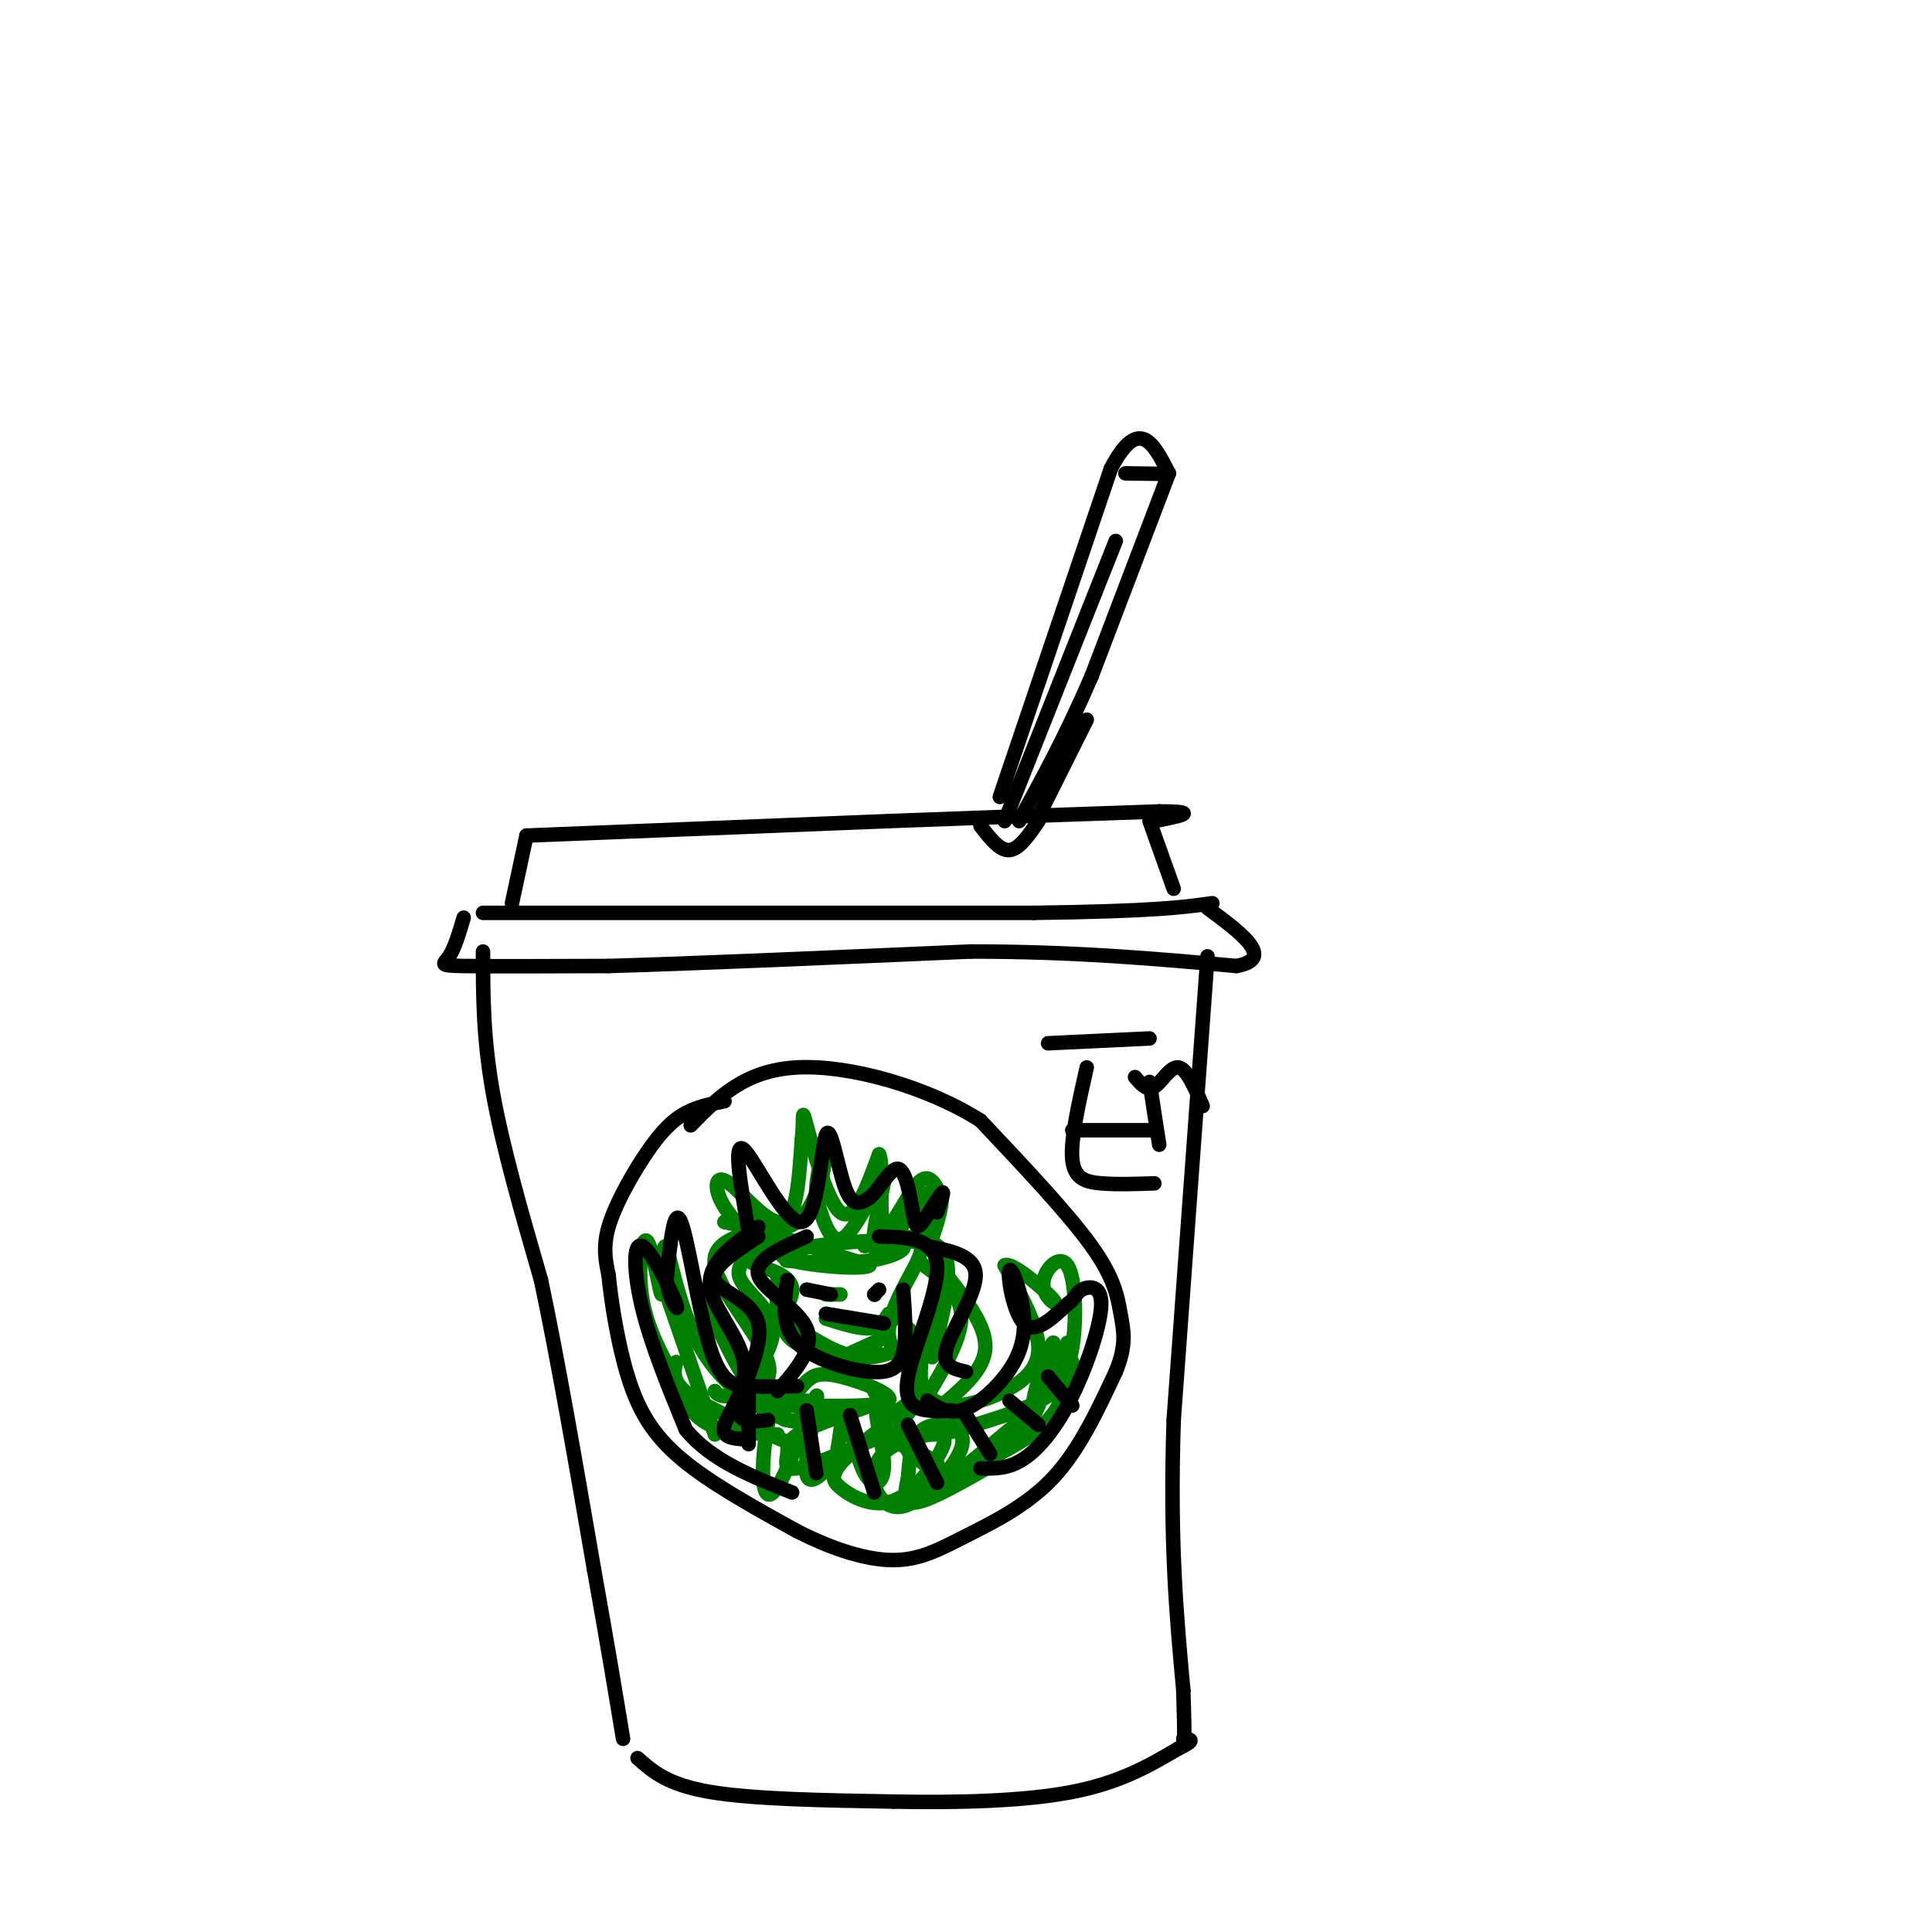 <svg viewBox='0 0 400 400' version='1.1' xmlns='http://www.w3.org/2000/svg' xmlns:xlink='http://www.w3.org/1999/xlink'><g fill='none' stroke='#000000' stroke-width='3' stroke-linecap='round' stroke-linejoin='round'><path d='M100,197c0.000,8.833 0.000,17.667 2,29c2.000,11.333 6.000,25.167 10,39'/><path d='M112,265c3.500,16.500 7.250,38.250 11,60'/><path d='M123,325c2.833,15.833 4.417,25.417 6,35'/><path d='M132,364c3.083,2.750 6.167,5.500 15,7c8.833,1.500 23.417,1.750 38,2'/><path d='M185,373c13.156,0.267 27.044,-0.067 37,-2c9.956,-1.933 15.978,-5.467 22,-9'/><path d='M244,362c3.833,-1.833 2.417,-1.917 1,-2'/><path d='M250,198c0.000,0.000 -7.000,96.000 -7,96'/><path d='M243,294c-0.833,25.333 0.583,40.667 2,56'/><path d='M245,350c0.333,11.000 0.167,10.500 0,10'/><path d='M96,190c-0.933,3.156 -1.867,6.311 -3,8c-1.133,1.689 -2.467,1.911 3,2c5.467,0.089 17.733,0.044 30,0'/><path d='M126,200c17.500,-0.500 46.250,-1.750 75,-3'/><path d='M201,197c21.667,0.000 38.333,1.500 55,3'/><path d='M256,200c8.167,-1.500 1.083,-6.750 -6,-12'/><path d='M100,189c0.000,0.000 114.000,0.000 114,0'/><path d='M214,189c25.167,-0.333 31.083,-1.167 37,-2'/><path d='M106,187c0.000,0.000 3.000,-14.000 3,-14'/><path d='M109,173c0.000,0.000 75.000,-3.000 75,-3'/><path d='M184,170c21.833,-0.833 38.917,-1.417 56,-2'/><path d='M240,168c9.167,0.000 4.083,1.000 -1,2'/><path d='M238,170c0.000,0.000 5.000,14.000 5,14'/><path d='M203,171c2.000,2.583 4.000,5.167 6,5c2.000,-0.167 4.000,-3.083 6,-6'/><path d='M207,165c0.000,0.000 23.000,-68.000 23,-68'/><path d='M230,97c5.833,-11.167 8.917,-5.083 12,1'/><path d='M242,98c0.500,0.167 -4.250,0.083 -9,0'/><path d='M242,98c0.000,0.000 -16.000,42.000 -16,42'/><path d='M226,140c-5.167,12.000 -10.083,21.000 -15,30'/><path d='M231,112c0.000,0.000 -23.000,58.000 -23,58'/><path d='M225,149c0.000,0.000 -10.000,20.000 -10,20'/><path d='M150,228c-3.107,0.607 -6.214,1.214 -9,3c-2.786,1.786 -5.250,4.750 -8,9c-2.750,4.250 -5.786,9.786 -7,14c-1.214,4.214 -0.607,7.107 0,10'/><path d='M126,264c0.536,5.464 1.875,14.125 4,21c2.125,6.875 5.036,11.964 11,17c5.964,5.036 14.982,10.018 24,15'/><path d='M165,317c7.579,3.861 14.526,6.014 20,6c5.474,-0.014 9.474,-2.196 15,-5c5.526,-2.804 12.579,-6.230 18,-12c5.421,-5.770 9.211,-13.885 13,-22'/><path d='M231,284c2.321,-5.595 1.625,-8.583 1,-12c-0.625,-3.417 -1.179,-7.262 -6,-14c-4.821,-6.738 -13.911,-16.369 -23,-26'/><path d='M203,232c-11.044,-7.022 -27.156,-11.578 -38,-11c-10.844,0.578 -16.422,6.289 -22,12'/><path d='M225,221c-1.689,7.467 -3.378,14.933 -3,19c0.378,4.067 2.822,4.733 6,5c3.178,0.267 7.089,0.133 11,0'/><path d='M222,234c0.000,0.000 17.000,0.000 17,0'/><path d='M217,216c0.000,0.000 21.000,-1.000 21,-1'/><path d='M238,224c0.000,0.000 2.000,13.000 2,13'/><path d='M235,223c1.244,1.467 2.489,2.933 4,2c1.511,-0.933 3.289,-4.267 5,-4c1.711,0.267 3.356,4.133 5,8'/></g>
<g fill='none' stroke='#008000' stroke-width='3' stroke-linecap='round' stroke-linejoin='round'><path d='M161,264c-0.143,4.411 -0.286,8.821 0,8c0.286,-0.821 1.000,-6.875 1,-7c0.000,-0.125 -0.714,5.679 0,9c0.714,3.321 2.857,4.161 5,5'/><path d='M167,279c2.000,1.333 4.500,2.167 7,3'/><path d='M164,277c0.000,0.000 13.000,8.000 13,8'/><path d='M172,282c0.000,0.000 11.000,-5.000 11,-5'/><path d='M178,283c0.000,0.000 9.000,-13.000 9,-13'/><path d='M167,290c-1.956,0.689 -3.911,1.378 -6,1c-2.089,-0.378 -4.311,-1.822 -7,-6c-2.689,-4.178 -5.844,-11.089 -9,-18'/><path d='M162,255c-4.265,2.260 -8.530,4.520 -7,6c1.530,1.480 8.853,2.180 9,6c0.147,3.820 -6.884,10.759 -8,15c-1.116,4.241 3.681,5.783 5,7c1.319,1.217 -0.841,2.108 -3,3'/><path d='M162,255c-4.798,2.929 -9.595,5.857 -9,9c0.595,3.143 6.583,6.500 7,11c0.417,4.500 -4.738,10.143 -6,13c-1.262,2.857 1.369,2.929 4,3'/><path d='M179,258c3.341,-0.491 6.683,-0.982 9,-1c2.317,-0.018 3.611,0.439 2,4c-1.611,3.561 -6.126,10.228 -6,15c0.126,4.772 4.893,7.649 6,10c1.107,2.351 -1.447,4.175 -4,6'/><path d='M187,256c4.000,0.417 8.000,0.833 9,5c1.000,4.167 -1.000,12.083 -3,20'/><path d='M155,256c-2.458,-2.702 -4.917,-5.405 -6,-8c-1.083,-2.595 -0.792,-5.083 2,-3c2.792,2.083 8.083,8.738 11,8c2.917,-0.738 3.458,-8.869 4,-17'/><path d='M166,236c0.524,-4.524 -0.167,-7.333 1,-3c1.167,4.333 4.190,15.810 7,18c2.810,2.190 5.405,-4.905 8,-12'/><path d='M182,239c1.107,2.107 -0.125,13.375 1,15c1.125,1.625 4.607,-6.393 7,-9c2.393,-2.607 3.696,0.196 5,3'/><path d='M195,248c-0.071,3.512 -2.750,10.792 -3,10c-0.250,-0.792 1.929,-9.655 1,-11c-0.929,-1.345 -4.964,4.827 -9,11'/><path d='M184,258c-2.301,1.982 -3.555,1.439 -3,-3c0.555,-4.439 2.919,-12.772 2,-12c-0.919,0.772 -5.120,10.649 -8,13c-2.880,2.351 -4.440,-2.825 -6,-8'/><path d='M169,248c-0.329,-4.367 1.848,-11.283 2,-10c0.152,1.283 -1.722,10.767 -2,12c-0.278,1.233 1.041,-5.783 1,-6c-0.041,-0.217 -1.440,6.367 -5,9c-3.560,2.633 -9.280,1.317 -15,0'/><path d='M150,253c1.464,0.393 12.625,1.375 13,1c0.375,-0.375 -10.036,-2.107 -9,-1c1.036,1.107 13.518,5.054 26,9'/><path d='M180,262c-1.373,1.187 -17.804,-0.345 -18,-2c-0.196,-1.655 15.844,-3.433 22,-3c6.156,0.433 2.426,3.078 -4,4c-6.426,0.922 -15.550,0.121 -17,0c-1.450,-0.121 4.775,0.440 11,1'/><path d='M161,254c-6.923,1.333 -13.845,2.667 -13,8c0.845,5.333 9.458,14.667 11,20c1.542,5.333 -3.988,6.667 -7,7c-3.012,0.333 -3.506,-0.333 -4,-1'/><path d='M194,265c-2.133,9.089 -4.267,18.178 -3,23c1.267,4.822 5.933,5.378 7,6c1.067,0.622 -1.467,1.311 -4,2'/><path d='M165,275c4.378,2.800 8.756,5.600 13,6c4.244,0.400 8.356,-1.600 10,-3c1.644,-1.400 0.822,-2.200 0,-3'/><path d='M171,273c3.417,1.083 6.833,2.167 9,2c2.167,-0.167 3.083,-1.583 4,-3'/><path d='M181,268c0.000,0.000 0.100,0.100 0.1,0.1'/><path d='M171,268c0.000,0.000 3.000,0.000 3,0'/><path d='M190,261c4.333,3.167 8.667,6.333 9,11c0.333,4.667 -3.333,10.833 -7,17'/><path d='M196,264c4.083,5.250 8.167,10.500 8,15c-0.167,4.500 -4.583,8.250 -9,12'/><path d='M191,288c1.542,1.440 3.083,2.881 6,3c2.917,0.119 7.208,-1.083 11,-3c3.792,-1.917 7.083,-4.548 7,-9c-0.083,-4.452 -3.542,-10.726 -7,-17'/><path d='M208,262c1.376,-0.991 8.316,5.030 10,7c1.684,1.970 -1.889,-0.111 -2,-3c-0.111,-2.889 3.239,-6.585 5,-4c1.761,2.585 1.932,11.453 1,17c-0.932,5.547 -2.966,7.774 -5,10'/><path d='M217,289c-4.500,3.000 -13.250,5.500 -22,8'/><path d='M167,291c-0.111,2.067 -0.222,4.133 -4,3c-3.778,-1.133 -11.222,-5.467 -16,-12c-4.778,-6.533 -6.889,-15.267 -9,-24'/><path d='M138,258c-1.475,-0.644 -0.663,9.745 -1,10c-0.337,0.255 -1.821,-9.624 -3,-11c-1.179,-1.376 -2.051,5.750 -1,12c1.051,6.250 4.026,11.625 7,17'/><path d='M140,286c2.022,4.556 3.578,7.444 7,9c3.422,1.556 8.711,1.778 14,2'/><path d='M165,287c-1.827,0.156 -3.655,0.311 -5,4c-1.345,3.689 -2.209,10.911 -2,15c0.209,4.089 1.490,5.046 4,0c2.510,-5.046 6.250,-16.095 7,-17c0.750,-0.905 -1.490,8.333 -2,13c-0.510,4.667 0.712,4.762 2,4c1.288,-0.762 2.644,-2.381 4,-4'/><path d='M173,302c0.910,-3.353 1.184,-9.737 2,-9c0.816,0.737 2.175,8.593 4,12c1.825,3.407 4.116,2.363 4,-2c-0.116,-4.363 -2.639,-12.046 -1,-11c1.639,1.046 7.441,10.820 7,10c-0.441,-0.820 -7.126,-12.234 -8,-14c-0.874,-1.766 4.063,6.117 9,14'/><path d='M190,302c2.733,2.622 5.067,2.178 4,1c-1.067,-1.178 -5.533,-3.089 -10,-5'/><path d='M164,291c9.399,0.142 18.799,0.284 20,-1c1.201,-1.284 -5.795,-3.995 -10,-5c-4.205,-1.005 -5.618,-0.303 -7,1c-1.382,1.303 -2.733,3.208 -4,5c-1.267,1.792 -2.449,3.473 2,3c4.449,-0.473 14.529,-3.099 15,-3c0.471,0.099 -8.668,2.923 -13,5c-4.332,2.077 -3.859,3.405 -4,5c-0.141,1.595 -0.898,3.456 2,3c2.898,-0.456 9.449,-3.228 16,-6'/><path d='M181,298c4.814,-2.809 8.850,-6.833 7,-6c-1.850,0.833 -9.587,6.522 -13,10c-3.413,3.478 -2.501,4.744 -1,6c1.501,1.256 3.591,2.500 6,3c2.409,0.500 5.136,0.256 8,-2c2.864,-2.256 5.865,-6.523 7,-9c1.135,-2.477 0.405,-3.165 -2,-3c-2.405,0.165 -6.486,1.184 -9,3c-2.514,1.816 -3.461,4.430 -3,7c0.461,2.570 2.331,5.095 5,5c2.669,-0.095 6.138,-2.809 9,-6c2.862,-3.191 5.117,-6.859 4,-9c-1.117,-2.141 -5.605,-2.755 -8,-1c-2.395,1.755 -2.698,5.877 -3,10'/><path d='M188,306c-0.733,3.022 -1.067,5.578 2,5c3.067,-0.578 9.533,-4.289 16,-8'/><path d='M197,306c0.000,0.000 18.000,-15.000 18,-15'/><path d='M203,303c5.417,-2.750 10.833,-5.500 14,-9c3.167,-3.500 4.083,-7.750 5,-12'/><path d='M209,298c2.036,-1.060 4.071,-2.119 6,-7c1.929,-4.881 3.750,-13.583 3,-13c-0.750,0.583 -4.071,10.452 -4,12c0.071,1.548 3.536,-5.226 7,-12'/><path d='M138,268c0.000,0.000 10.000,29.000 10,29'/><path d='M140,282c-0.500,2.083 -1.000,4.167 3,7c4.000,2.833 12.500,6.417 21,10'/></g>
<g fill='none' stroke='#000000' stroke-width='3' stroke-linecap='round' stroke-linejoin='round'><path d='M163,265c-0.643,4.774 -1.286,9.548 2,13c3.286,3.452 10.500,5.583 15,6c4.500,0.417 6.286,-0.881 7,-4c0.714,-3.119 0.357,-8.060 0,-13'/><path d='M167,256c-5.467,2.444 -10.933,4.889 -10,8c0.933,3.111 8.267,6.889 10,11c1.733,4.111 -2.133,8.556 -6,13'/><path d='M157,256c-4.976,3.274 -9.952,6.548 -9,9c0.952,2.452 7.833,4.083 9,9c1.167,4.917 -3.381,13.119 -4,17c-0.619,3.881 2.690,3.440 6,3'/><path d='M157,254c-5.161,3.631 -10.321,7.262 -10,12c0.321,4.738 6.125,10.583 7,16c0.875,5.417 -3.179,10.405 -4,13c-0.821,2.595 1.589,2.798 4,3'/><path d='M182,256c5.839,0.143 11.679,0.286 12,6c0.321,5.714 -4.875,17.000 -6,23c-1.125,6.000 1.821,6.714 4,7c2.179,0.286 3.589,0.143 5,0'/><path d='M192,258c4.978,0.978 9.956,1.956 10,6c0.044,4.044 -4.844,11.156 -6,15c-1.156,3.844 1.422,4.422 4,5'/><path d='M167,267c0.000,0.000 5.000,1.000 5,1'/><path d='M181,268c0.000,0.000 1.000,-1.000 1,-1'/><path d='M171,272c0.000,0.000 12.000,2.000 12,2'/><path d='M155,255c-1.654,-9.514 -3.308,-19.027 -1,-17c2.308,2.027 8.577,15.595 12,15c3.423,-0.595 3.998,-15.352 5,-18c1.002,-2.648 2.429,6.815 4,11c1.571,4.185 3.285,3.093 5,2'/><path d='M180,248c1.965,-1.534 4.377,-6.370 6,-6c1.623,0.370 2.456,5.944 3,9c0.544,3.056 0.800,3.592 2,2c1.200,-1.592 3.343,-5.312 4,-6c0.657,-0.688 -0.171,1.656 -1,4'/><path d='M165,287c-3.482,0.060 -6.964,0.119 -10,0c-3.036,-0.119 -5.625,-0.417 -8,-8c-2.375,-7.583 -4.536,-22.452 -6,-26c-1.464,-3.548 -2.232,4.226 -3,12'/><path d='M138,265c0.384,3.844 2.845,7.453 2,5c-0.845,-2.453 -4.997,-10.968 -7,-12c-2.003,-1.032 -1.858,5.419 0,13c1.858,7.581 5.429,16.290 9,25'/><path d='M142,296c5.167,6.333 13.583,9.667 22,13'/><path d='M192,290c2.088,1.380 4.175,2.761 7,2c2.825,-0.761 6.387,-3.662 9,-7c2.613,-3.338 4.278,-7.111 4,-12c-0.278,-4.889 -2.498,-10.893 -3,-10c-0.502,0.893 0.714,8.684 3,11c2.286,2.316 5.643,-0.842 9,-4'/><path d='M221,270c1.767,-1.226 1.683,-2.290 3,-3c1.317,-0.710 4.033,-1.067 4,3c-0.033,4.067 -2.817,12.556 -6,19c-3.183,6.444 -6.767,10.841 -10,13c-3.233,2.159 -6.117,2.079 -9,2'/><path d='M155,286c0.000,0.000 0.000,13.000 0,13'/><path d='M167,292c0.000,0.000 2.000,13.000 2,13'/><path d='M176,293c0.000,0.000 5.000,16.000 5,16'/><path d='M188,295c0.000,0.000 6.000,12.000 6,12'/><path d='M200,293c0.000,0.000 5.000,8.000 5,8'/><path d='M209,290c0.000,0.000 6.000,5.000 6,5'/><path d='M217,285c0.000,0.000 5.000,6.000 5,6'/></g>
</svg>
